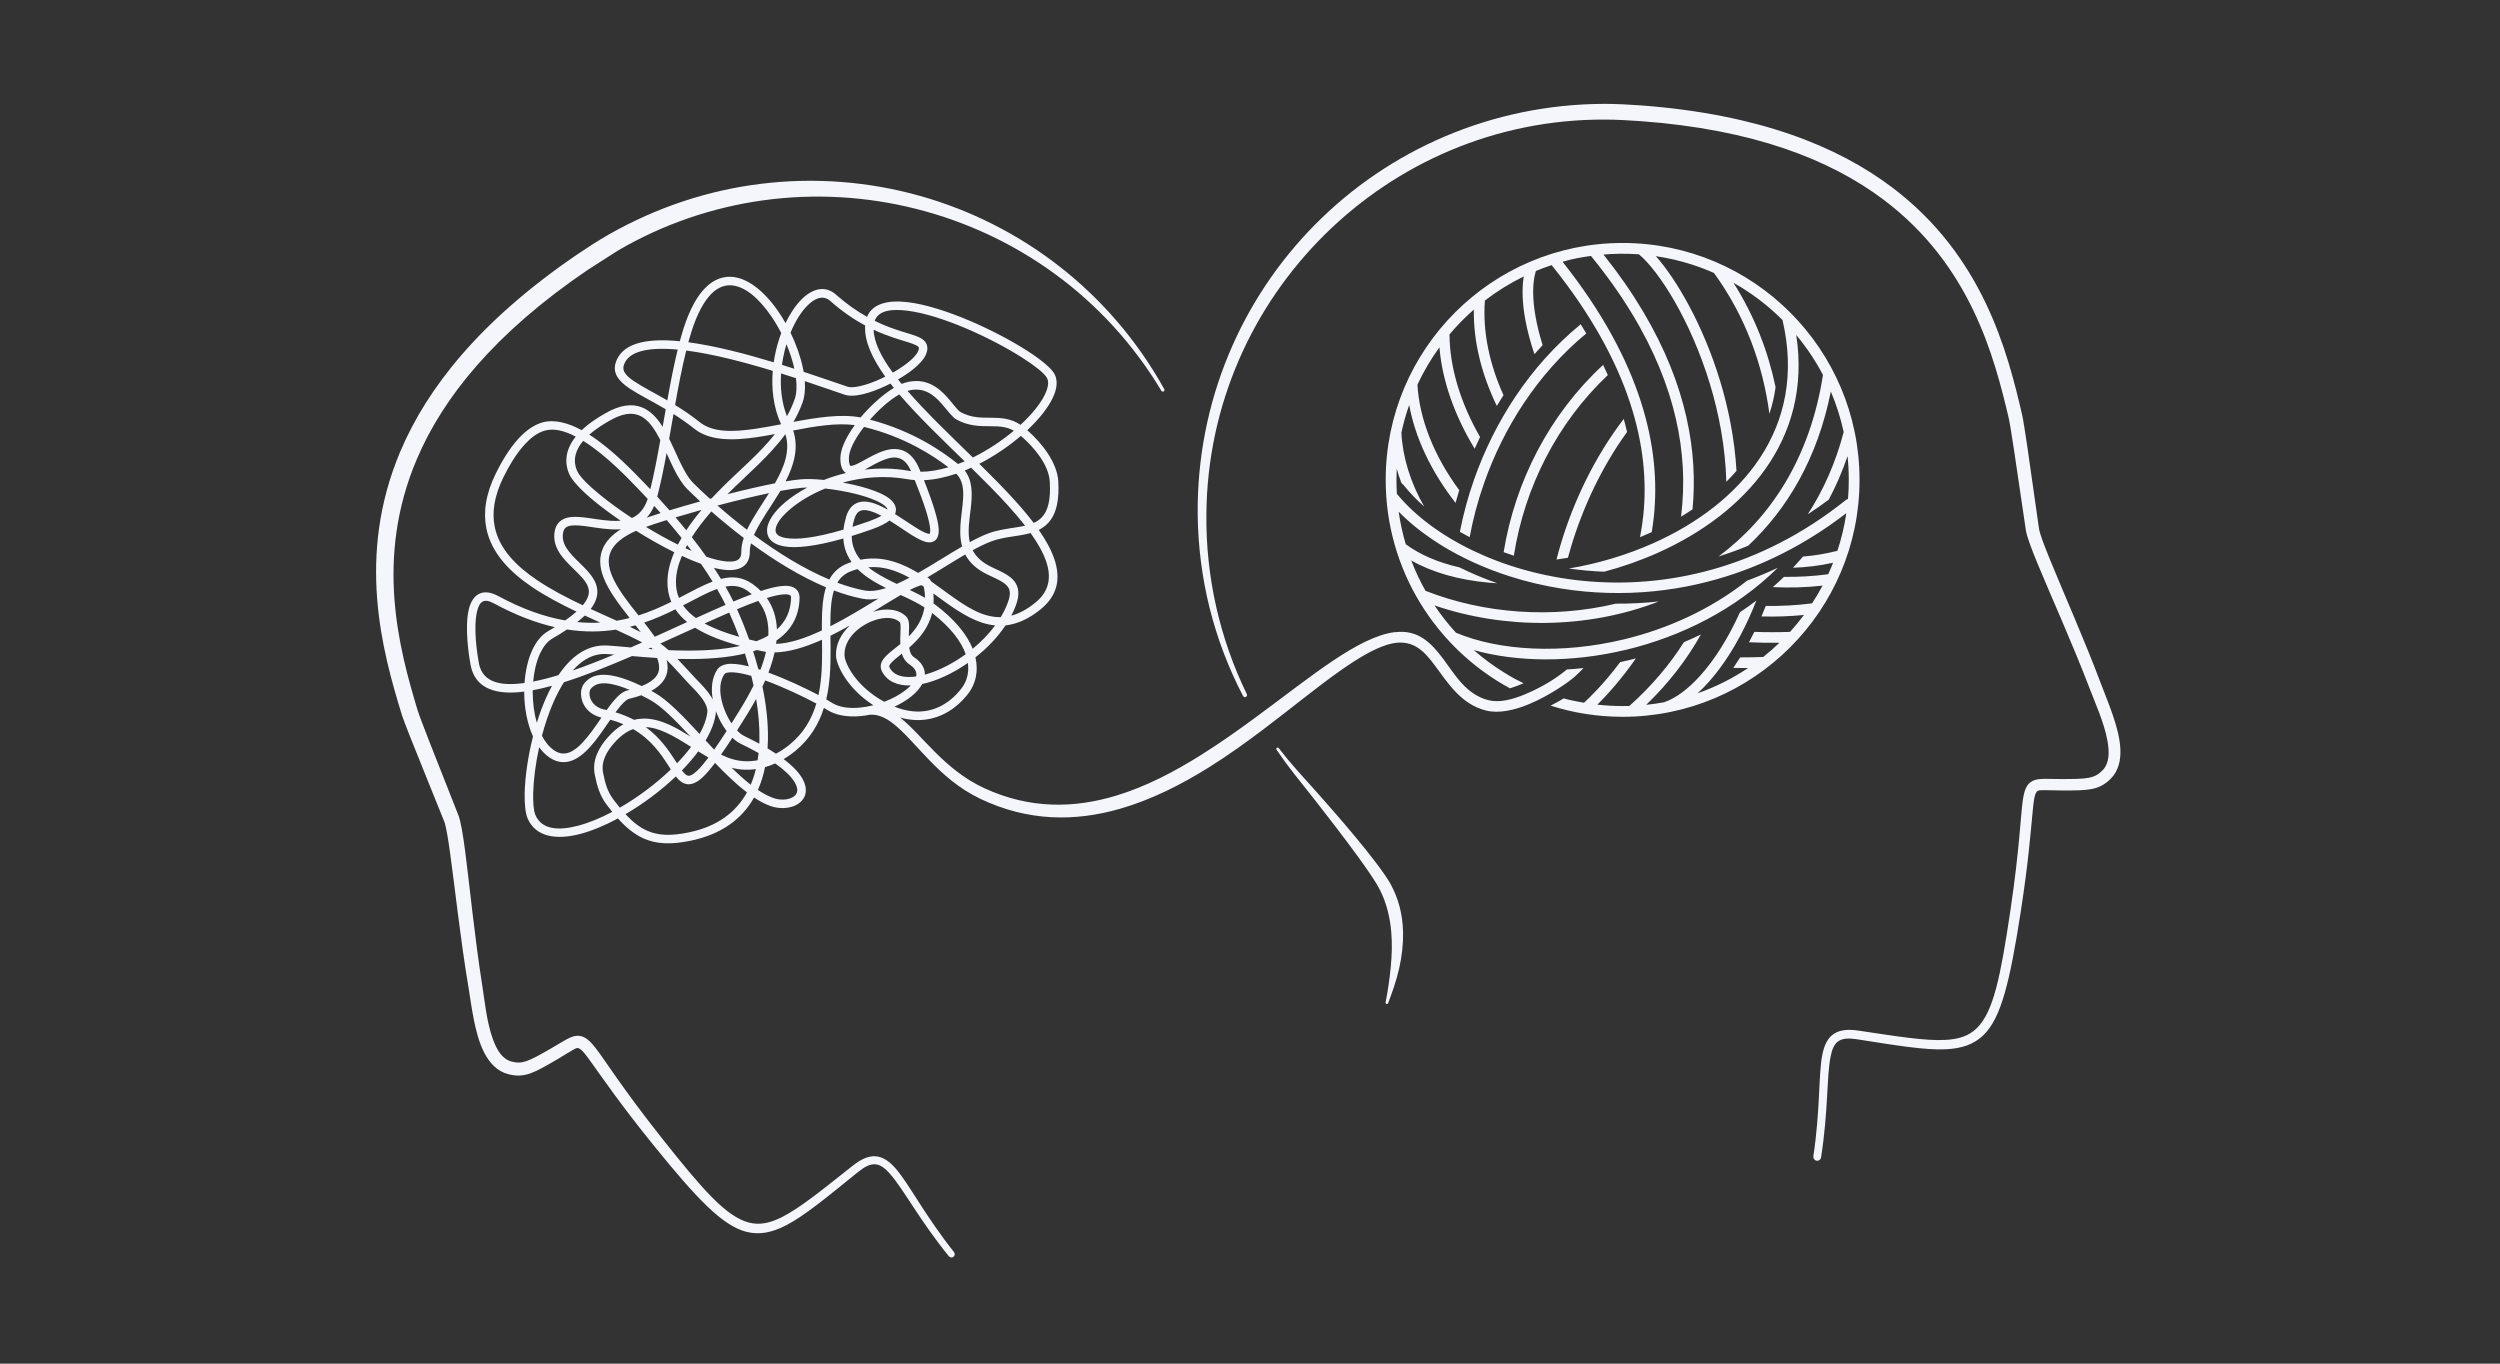 <?xml version="1.0" encoding="UTF-8"?> <svg xmlns="http://www.w3.org/2000/svg" xmlns:xlink="http://www.w3.org/1999/xlink" width="1980" zoomAndPan="magnify" viewBox="0 0 1485 810" height="1080" preserveAspectRatio="xMidYMid meet"><rect x="0" y="0" width="1485" height="810" fill="#333333" stroke="none"/> <defs> <clipPath id="2885695b43"> <path d="M 223.398 61.688 L 1259.543 61.688 L 1259.543 746.949 L 223.398 746.949 Z M 223.398 61.688 " clip-rule="nonzero"></path> </clipPath> </defs> <g clip-path="url(#2885695b43)"> <path fill="#f4f6fc" d="M 691.57 231.141 C 659.156 172.848 606.125 133.18 546.613 116.398 C 516.082 107.785 483.836 105.262 451.859 109.203 C 420.914 113.012 390.227 123 361.457 139.398 C 358.363 141.168 355.109 143.152 351.891 145.199 C 348.703 147.23 345.551 149.324 342.629 151.305 C 285.145 190.531 253.648 230.543 237.703 268.375 C 211.598 330.312 226.965 386.523 238.707 424.605 C 238.707 424.609 238.707 424.609 238.707 424.609 C 239.32 426.586 241.141 431.387 243.594 437.602 C 249.613 452.855 259.469 476.867 263.801 487.766 C 264.953 490.664 266.051 497.387 267.32 506.453 C 270.176 526.77 273.531 558.266 278.254 586.344 C 280.102 597.312 281.852 613.887 287.504 625.039 C 290.82 631.578 295.461 636.359 301.773 638.02 C 306.676 639.305 310.527 639.164 315.164 637.52 C 319.176 636.098 323.887 633.414 330.848 629.344 C 334.945 626.953 337.883 624.98 340.223 623.711 C 341.766 622.871 342.738 622.164 343.871 622.715 C 346.066 623.777 348.242 626.898 352.246 632.477 C 358.715 641.477 368.949 656.449 387.773 679.73 C 413.902 712.043 429.133 728.086 443.348 731.695 C 450.988 733.637 458.43 732.258 467.051 727.777 C 478.031 722.074 491.133 711.18 509.719 696.148 C 513.613 692.996 516.75 691.457 519.668 691.574 C 522.887 691.699 525.652 693.84 528.707 697.309 C 536.75 706.438 545.934 724.371 563.609 746.211 C 564.285 747.059 565.523 747.195 566.371 746.52 C 567.219 745.84 567.355 744.602 566.676 743.754 C 549.184 721.633 540.152 703.535 532.184 694.281 C 528.129 689.574 524.207 687.043 519.883 686.824 C 516.066 686.629 511.793 688.254 506.656 692.32 C 488.289 706.852 475.375 717.438 464.555 722.914 C 457.324 726.574 451.137 727.859 444.781 726.176 C 431.285 722.598 417.395 706.699 392.84 675.676 C 369.434 646.102 359.566 629.895 353.582 622.266 C 351.031 619.012 348.961 617.137 347.066 616.195 C 344.434 614.887 341.91 614.941 338.691 616.309 C 335.977 617.465 332.488 619.832 327.125 622.891 C 320.684 626.566 316.355 629.047 312.652 630.316 C 309.57 631.375 307.016 631.426 303.777 630.539 C 298.137 629 294.953 623.426 292.617 616.832 C 289.016 606.676 287.816 593.898 286.406 585.012 C 281.961 556.969 278.918 525.523 276.254 505.238 C 274.926 495.125 273.605 487.652 272.348 484.41 C 268.648 474.883 260.844 455.371 254.996 440.391 C 251.539 431.523 248.773 424.277 248.02 421.77 C 237.055 385.332 222.473 331.625 247.656 272.594 C 263.133 236.309 293.57 198.062 348.871 160.473 L 366.941 148.895 C 394.301 132.891 423.586 123.137 453.148 119.023 C 483.887 114.746 514.918 116.637 544.535 124.16 C 603.223 139.066 656.293 176.094 689.863 232.129 C 690.137 232.598 690.738 232.758 691.207 232.488 C 691.68 232.215 691.844 231.613 691.57 231.141 Z M 740.613 412.285 C 732.598 395.871 726.449 378.402 722.359 360.16 C 718.41 342.547 716.387 324.215 716.59 305.383 C 717.129 240.312 744.062 181.715 786.949 139.297 C 829.648 97.074 888.254 70.84 953.035 71.023 C 956.449 71.023 960.105 71.133 963.754 71.297 C 967.426 71.469 971.109 71.703 974.539 71.957 C 1041.457 76.848 1087.117 94.785 1118.762 118.562 C 1170.277 157.266 1184.496 211.324 1193.215 248.523 C 1193.809 251.082 1195.023 258.766 1196.453 268.203 C 1198.859 284.105 1201.828 304.91 1203.371 315.008 C 1203.895 318.422 1206.473 325.496 1210.34 334.859 C 1218.137 353.773 1231.168 382.555 1241.297 409.09 C 1244.512 417.516 1249.844 429.223 1251.789 439.848 C 1253.082 446.875 1253.043 453.418 1248.84 457.652 C 1246.414 460.098 1244.113 461.352 1240.832 461.984 C 1236.973 462.734 1231.965 462.738 1224.52 462.762 C 1218.359 462.781 1214.164 462.469 1211.242 462.82 C 1207.879 463.223 1205.73 464.395 1204.145 466.766 C 1202.988 468.5 1202.156 471.117 1201.57 475.152 C 1200.188 484.75 1199.703 503.715 1194.148 541.016 C 1188.312 580.16 1184.188 600.867 1174.262 610.695 C 1169.598 615.32 1163.59 617.285 1155.504 617.711 C 1143.402 618.355 1126.938 615.609 1103.773 612.16 C 1097.238 611.188 1092.688 611.926 1089.453 614.012 C 1085.773 616.383 1083.598 620.57 1082.414 626.742 C 1080.113 638.734 1081.297 658.922 1077.145 686.82 C 1076.953 688.082 1077.824 689.262 1079.086 689.453 C 1080.344 689.648 1081.523 688.777 1081.715 687.516 C 1086.043 659.758 1084.988 639.637 1087.359 627.707 C 1088.25 623.238 1089.527 620.035 1092.211 618.332 C 1094.652 616.785 1098.098 616.559 1102.992 617.32 C 1126.613 621 1143.422 623.852 1155.785 623.273 C 1165.492 622.82 1172.629 620.281 1178.27 614.77 C 1188.75 604.516 1193.879 583 1200.262 541.949 C 1204.863 512.375 1206.207 494.289 1207.281 483.262 C 1207.961 476.352 1208.289 472.523 1209.676 470.477 C 1210.434 469.359 1211.691 469.418 1213.574 469.367 C 1216.238 469.293 1219.77 469.523 1224.52 469.539 C 1232.547 469.562 1237.953 469.527 1242.121 468.746 C 1246.875 467.859 1250.219 466.082 1253.754 462.57 C 1258.305 458.051 1259.887 451.695 1259.48 444.5 C 1258.789 432.059 1252 416.895 1248.109 406.512 C 1238.109 379.859 1225.211 350.934 1217.496 331.926 C 1214.023 323.375 1211.598 316.953 1211.141 313.84 C 1209.645 303.734 1206.789 282.922 1204.469 267.012 C 1203.039 257.254 1201.809 249.316 1201.199 246.672 C 1192.316 207.977 1177.512 151.871 1124.121 111.457 C 1091.5 86.758 1044.395 67.891 975.227 62.645 C 971.719 62.383 967.949 62.148 964.188 61.973 C 960.383 61.801 956.59 61.691 953.035 61.691 C 885.828 61.883 824.91 89.152 781.102 133.449 C 737.477 177.562 710.871 238.461 711.426 305.383 C 711.633 324.578 714.043 343.227 718.496 361.074 C 723.082 379.465 729.816 396.992 738.371 413.414 C 738.684 414.031 739.438 414.281 740.059 413.969 C 740.676 413.656 740.926 412.902 740.613 412.285 Z M 824.578 595.777 C 826.961 589.477 829.43 582.617 831.098 575.273 C 832.688 568.266 833.566 560.91 833.406 553.523 C 833.297 548.59 832.66 543.641 831.422 538.789 C 830.207 534.023 828.336 529.367 825.863 524.852 C 822.426 518.777 814.172 508.031 804.949 496.945 C 790.008 478.984 772.684 460.027 771.016 458.156 C 769.027 455.934 767.082 453.68 765.176 451.383 C 763.266 449.086 761.402 446.762 759.578 444.395 C 759.32 444.039 758.824 443.957 758.469 444.215 C 758.109 444.473 758.027 444.969 758.285 445.324 C 759.965 447.824 761.688 450.289 763.457 452.719 C 765.234 455.156 767.055 457.551 768.918 459.918 C 770.664 462.121 790.734 487.086 805.543 507.355 C 811.77 515.875 817.078 523.52 819.504 528.27 C 821.621 532.293 823.098 536.461 824.207 540.66 C 825.359 545.031 826.059 549.453 826.43 553.891 C 827.012 560.82 826.754 567.738 826.102 574.465 C 825.391 581.816 824.352 588.863 823.047 595.332 C 822.926 595.758 823.172 596.199 823.594 596.32 C 824.016 596.441 824.457 596.195 824.578 595.777 Z M 516.82 424.527 C 514.871 424.918 512.922 425.207 510.996 425.379 C 503.457 426.055 496.309 424.949 491.074 421.492 C 490.609 421.188 490.055 420.84 489.414 420.457 C 486.418 429.965 481.234 438.801 472.387 446.086 C 471.227 447.043 468.832 448.938 465.488 450.898 C 467.574 452.473 469.363 453.988 470.879 455.438 C 474.879 459.254 477.082 462.703 478.035 465.641 C 479.918 471.457 477.473 475.711 473.102 478.082 C 469.008 480.297 462.977 480.695 457.551 478.742 C 454.41 477.617 451.188 475.895 447.918 473.723 C 440.898 486.203 428.895 495.57 410.004 499.438 C 398.348 501.82 389.742 501.41 382.125 497.957 C 376.863 495.574 372.051 491.707 367.039 486.16 C 359.363 490.297 351.75 493.488 344.793 495.324 C 329.992 499.234 318.059 496.91 313.434 486.199 C 312.152 483.23 311.496 477.848 311.66 471 C 311.879 461.723 313.512 449.625 316.602 437.434 C 313.219 430 311.449 420.746 311.383 411.562 L 311.383 410.82 C 310.277 410.965 309.188 411.078 308.125 411.168 C 292.574 412.461 281.992 407.922 279.516 394.977 C 278.559 389.965 275.895 372.598 278.461 361.992 C 279.477 357.785 281.367 354.578 284.094 353.004 C 286.891 351.387 290.754 351.234 295.938 354.043 C 310.645 362 323.824 366.484 335.703 368.543 C 338.344 366.699 340.57 364.961 342.418 363.309 C 333.195 358.906 324.082 354.125 316.07 348.699 C 302.371 339.426 291.883 328.242 288.941 314.086 C 286.969 304.582 288.348 293.699 294.586 281.078 C 297.66 274.863 302.281 266.688 308.121 260.379 C 312.234 255.938 316.961 252.426 322.141 250.945 C 329.191 248.93 337.379 251.117 345.52 255.516 C 350.527 250.762 356.398 247.332 359.547 245.512 C 368.508 240.34 375.418 239.793 380.945 241.836 C 386.125 243.75 390.191 248.051 393.621 253.531 L 394.574 248.047 C 394.758 247.012 394.938 245.973 395.117 244.934 L 395.441 243.098 C 386.988 238.094 379.367 234.375 374.055 230.816 C 366.996 226.086 363.793 221.316 365.77 215.281 C 367.469 210.09 371.406 206.562 377.098 204.484 C 382.238 202.605 388.898 201.926 396.516 202.195 C 398.859 202.277 401.297 202.449 403.82 202.699 C 404.062 201.785 404.309 200.875 404.562 199.977 C 408.156 187.137 412.539 178.379 417.266 172.82 C 422.422 166.762 428.066 164.32 433.723 164.402 C 443.703 164.543 454.094 173.047 462.242 184.902 C 463.777 187.137 465.238 189.484 466.605 191.906 C 469.328 186.227 472.559 181.418 475.977 177.977 C 482.766 171.133 490.305 169.457 496.586 175.02 C 503.074 180.762 509.281 184.996 515.016 188.199 C 518.125 180.5 527.176 178.031 539.336 179.504 C 560.492 182.07 591.355 196.328 610.027 208.266 C 618.383 213.609 624.316 218.602 626.207 221.875 C 627.66 224.395 628 227.477 627.238 230.957 C 626.254 235.434 623.367 240.691 619.008 246.117 C 616.52 249.219 613.547 252.391 610.199 255.52 C 618.738 263.051 627.941 274.625 628.609 285.762 C 629.285 297.035 627.434 304.098 624.203 308.695 C 622.27 311.449 619.824 313.371 617.02 314.77 C 621.164 320.703 624.344 326.43 626.203 331.852 C 630.145 343.363 628.441 353.617 618.109 361.957 C 611.328 367.434 604.984 370.262 598.969 371.242 C 598.406 371.336 597.848 371.41 597.289 371.469 C 592.555 378.574 586.285 385.047 579.406 390.465 C 581.387 399.031 579.297 406.297 575.578 411.387 C 571.453 417.027 563.52 424.855 551.887 427.098 C 546.852 428.066 541.109 428.004 534.672 426.23 C 547.797 436.543 560.863 457.305 584.91 468.289 C 611.973 480.699 638.133 480.105 662.902 472.645 C 680.652 467.297 697.66 458.383 713.852 448.188 C 724.73 441.336 735.246 433.91 745.32 426.508 C 762.273 414.051 777.996 401.684 792.109 392.254 C 805.621 383.223 817.773 376.922 828.176 375.527 C 828.418 375.492 828.656 375.484 828.887 375.504 C 842.418 373.941 850.125 381.797 857.398 391.566 C 864.461 401.055 870.965 412.621 884.262 415.945 C 890.645 417.543 898.438 415.504 905.785 412.449 C 917.414 407.613 925.918 401.711 930.508 397.836 C 930.508 397.836 930.578 397.781 930.707 397.672 C 933.984 397.469 937.289 397.191 940.617 396.828 C 936.934 400.68 934.57 402.664 934.57 402.664 C 931.816 404.984 920.609 413.117 908.207 418.273 C 899.531 421.883 890.27 423.949 882.73 422.066 C 867.895 418.355 860.223 405.918 852.34 395.336 C 845.652 386.355 838.746 378.844 824.773 382.746 C 824.602 382.793 824.426 382.84 824.258 382.887 C 815.871 385.445 806.531 391.07 796.25 398.293 C 782.43 408.004 767.078 420.68 750.371 433.289 C 740.219 440.957 729.57 448.605 718.484 455.559 C 701.613 466.137 683.738 475.129 665.195 480.441 C 638.656 488.047 610.711 488.105 582.059 474.371 C 557.066 462.344 543.969 440.195 530.391 429.695 C 526.09 426.367 521.762 424.281 516.82 424.527 Z M 424.719 453.184 C 422.031 456.754 419.742 459.422 417.758 461.332 C 413.562 465.363 410.262 466.305 407.531 465.691 C 405.801 465.305 404.18 464.258 402.617 462.594 C 402.227 462.18 401.832 461.715 401.438 461.215 C 392.602 469.613 382.125 477.438 371.551 483.625 C 375.727 488.121 379.77 491.34 384.211 493.352 C 390.977 496.418 398.633 496.602 408.988 494.48 C 426.367 490.926 437.328 482.242 443.695 470.707 C 437.418 465.914 431.02 459.734 424.719 453.184 Z M 362.535 427.496 C 358.84 432.855 354.883 438.836 350.645 443.543 C 343.348 451.648 335.172 455.93 326.32 449.898 C 324.051 448.355 322.031 446.297 320.27 443.848 C 318.074 453.832 316.895 463.469 316.715 471.121 C 316.578 477 316.977 481.645 318.078 484.195 C 321.785 492.781 331.637 493.57 343.5 490.438 C 349.828 488.766 356.715 485.922 363.68 482.242 C 362.617 480.941 361.539 479.562 360.441 478.113 C 356.191 472.496 354.66 466.816 353.305 460.188 C 351.582 451.77 355.566 444.152 361.078 437.934 C 364.152 434.473 367.23 431.945 370.309 430.191 C 367.93 429.172 365.344 428.262 362.535 427.496 Z M 376.062 433.074 C 372.336 434.438 368.613 437.059 364.863 441.289 C 360.402 446.32 356.867 452.367 358.258 459.176 C 359.457 465.035 360.715 470.098 364.473 475.059 C 365.738 476.73 366.969 478.297 368.176 479.758 C 378.91 473.574 389.594 465.59 398.492 457.035 C 397.941 456.195 397.371 455.305 396.773 454.387 C 392.523 447.816 386.758 439.281 376.062 433.074 Z M 460.488 453.477 C 458.629 454.305 456.605 455.07 454.441 455.688 C 453.473 460.438 452.074 464.977 450.18 469.219 C 453.254 471.281 456.289 472.918 459.262 473.984 C 463.246 475.418 467.688 475.262 470.695 473.633 C 472.09 472.879 473.156 471.793 473.48 470.324 C 473.852 468.652 473.305 466.641 471.785 464.254 C 469.762 461.086 466.156 457.48 460.488 453.477 Z M 434.633 456.066 C 438.41 459.773 442.188 463.211 445.926 466.125 C 447.184 463.176 448.191 460.078 448.969 456.863 C 444.551 457.488 439.719 457.395 434.633 456.066 Z M 414.766 446.336 C 411.961 450.133 408.688 453.93 405.059 457.645 C 405.219 457.859 405.383 458.062 405.547 458.262 C 406.578 459.531 407.5 460.504 408.641 460.758 C 409.227 460.891 409.852 460.762 410.562 460.438 C 411.66 459.938 412.859 459.023 414.254 457.684 C 416.141 455.871 418.297 453.344 420.824 449.984 C 418.797 448.828 416.777 447.594 414.766 446.336 Z M 383.566 431.906 C 392.047 438.125 397.129 445.629 401.02 451.637 L 402.145 453.383 C 405.238 450.172 408.055 446.906 410.504 443.656 C 405.598 440.559 400.715 437.523 395.852 435.277 C 391.742 433.379 387.656 432.062 383.566 431.906 Z M 435.047 438.195 C 432.574 442.004 430.336 445.344 428.293 448.25 C 429.617 448.887 430.941 449.473 432.27 449.992 C 438.68 452.496 444.73 452.613 450.031 451.594 C 450.262 450.18 450.449 448.75 450.605 447.301 C 447.434 445.52 443.883 443.672 439.926 441.766 C 438.316 440.992 436.664 439.77 435.047 438.195 Z M 454.527 404.188 C 454.008 405.379 453.461 406.586 452.887 407.805 C 455.09 418.414 456.363 429.199 456.152 439.473 C 456.121 441.18 456.047 442.875 455.93 444.551 C 457.723 445.617 459.391 446.664 460.934 447.688 C 465.016 445.543 467.914 443.219 469.172 442.184 C 477.508 435.32 482.234 426.922 484.906 417.914 C 477.383 413.855 465.539 408.195 454.527 404.188 Z M 375.402 389.699 C 361.477 395.715 347.613 401.266 334.988 405.246 C 332.703 408.828 330.637 412.812 328.785 417.031 C 326.012 423.355 323.723 430.203 321.91 437.062 C 323.812 440.707 326.219 443.715 329.168 445.719 C 333.023 448.348 336.66 448.012 340.086 446.027 C 344.105 443.699 347.836 439.367 351.375 434.617 C 353.406 431.891 355.367 429.023 357.262 426.262 C 348.465 424.102 345.16 417.375 345.105 412.145 C 345.074 409.496 345.906 407.188 347.191 405.738 C 350.508 402 357.199 396.027 381.18 407.504 C 383.445 406.594 385.312 405.598 386.828 404.52 C 389.492 402.621 390.953 400.504 391.379 398.125 C 391.785 395.855 391.32 393.422 390.309 390.844 C 384.938 390.512 379.891 390.094 375.402 389.699 Z M 425.246 422.363 C 425.25 422.836 425.223 423.309 425.168 423.777 C 424.562 428.805 422.422 434.246 419.117 439.812 C 420.367 441.168 421.629 442.527 422.895 443.887 C 423.332 444.355 423.77 444.828 424.215 445.301 C 426.414 442.156 428.859 438.488 431.598 434.234 C 429.203 431.043 427.059 427.176 425.496 423.051 C 425.41 422.82 425.328 422.594 425.246 422.363 Z M 449.141 415.164 C 447.555 418.09 445.812 421.082 443.93 424.137 C 441.754 427.652 439.719 430.902 437.812 433.895 C 439.219 435.371 440.676 436.516 442.117 437.211 C 445.34 438.762 448.301 440.277 451.02 441.762 C 451.059 440.969 451.082 440.172 451.098 439.371 C 451.258 431.5 450.516 423.32 449.141 415.164 Z M 380.898 412.988 C 378.785 413.738 376.418 414.434 373.777 415.055 C 372.766 415.297 371.758 416.062 370.672 417.086 C 369.293 418.383 367.875 420.102 366.402 422.066 C 366.141 422.41 365.883 422.762 365.621 423.117 C 369.746 424.355 373.402 425.875 376.664 427.594 C 377.648 427.344 378.633 427.156 379.617 427.031 C 385.723 426.258 391.844 427.855 397.973 430.684 C 402.012 432.551 406.059 434.965 410.121 437.512 C 401.293 427.984 393.043 419.508 386.031 415.676 C 384.23 414.695 382.523 413.801 380.898 412.988 Z M 395.969 391.996 C 396.598 394.453 396.754 396.805 396.355 399.02 C 395.598 403.227 392.797 407.152 386.855 410.379 C 387.383 410.656 387.914 410.945 388.453 411.238 C 396.258 415.504 405.617 425.246 415.562 435.973 C 418.043 431.543 419.66 427.223 420.148 423.172 C 420.41 420.977 419.496 418.758 418.203 416.633 C 415.902 412.844 412.316 409.395 409.953 406.945 C 405.441 402.285 400.918 396.789 395.969 391.996 Z M 446.27 401.473 C 444.973 401.098 443.707 400.766 442.488 400.48 C 439.113 399.684 436.109 399.246 433.719 399.371 C 432.121 399.453 430.84 399.648 430.234 400.559 C 426.59 406.082 427.516 414.094 430.227 421.262 C 431.371 424.285 432.844 427.18 434.5 429.684 C 436.113 427.133 437.82 424.402 439.625 421.477 C 442.684 416.531 445.348 411.754 447.598 407.16 C 447.184 405.254 446.738 403.359 446.27 401.473 Z M 327.895 407.344 C 323.91 408.445 320.078 409.348 316.445 410.023 C 316.438 410.523 316.438 411.023 316.441 411.523 C 316.484 417.633 317.277 423.812 318.875 429.32 C 320.391 424.406 322.152 419.57 324.156 415 C 325.32 412.348 326.566 409.785 327.895 407.344 Z M 940.887 417.438 C 932.918 416.062 929.559 415.047 928.805 414.852 C 926.219 416.488 923 418.074 921.043 419.148 C 934.539 423.457 948.918 425.781 963.836 425.781 C 1041.504 425.781 1104.562 362.723 1104.562 285.051 C 1104.562 207.383 1041.504 144.324 963.836 144.324 C 886.164 144.324 823.105 207.383 823.105 285.051 C 823.105 338.52 852.984 385.062 896.945 408.879 C 899.43 408.137 902.625 406.875 905 405.84 C 900.402 403.594 899.215 403.031 893.469 399.484 C 887.066 395.539 881.027 391.074 875.402 386.148 C 900.969 393.34 933.527 393.766 966.129 385.906 C 998.285 378.16 1030.473 362.391 1056.027 337.25 L 1055.926 337.297 C 1052.945 338.699 1049.934 340.039 1046.895 341.312 C 1043.906 342.566 1040.895 343.75 1037.855 344.875 L 1037.77 344.902 C 1015.758 362.246 990.184 373.621 964.656 379.777 C 927.68 388.688 890.758 386.68 864.848 375.84 C 860.203 370.777 855.938 365.359 852.102 359.625 C 893.664 373.828 942.559 373.891 985.32 357.27 C 976.723 358.211 968.215 358.625 959.852 358.57 C 921.953 367.621 881.289 364.512 846.758 350.949 C 843.504 345.184 840.664 339.152 838.277 332.898 C 850.805 340.074 866.559 344.449 883.965 346.059 C 885.762 346.223 887.582 346.359 889.418 346.469 C 881.516 343.699 873.996 340.523 866.934 337.023 C 854.59 334.215 843.664 329.664 835.016 323.262 C 833.156 317.004 831.746 310.551 830.812 303.949 L 830.941 304.078 C 835.16 308.359 839.719 312.297 844.512 315.922 C 848.34 318.816 852.316 321.516 856.402 324.031 C 862.25 327.625 868.32 330.848 874.551 333.723 C 881.746 337.043 889.152 339.898 896.695 342.312 C 906.688 345.512 916.93 347.93 927.293 349.586 C 945.547 352.504 964.188 353.039 982.582 351.184 C 990.949 350.34 999.27 349 1007.488 347.18 C 1015.363 345.43 1023.137 343.238 1030.766 340.621 C 1043.773 336.164 1056.34 330.465 1068.305 323.695 C 1074.543 320.164 1080.621 316.344 1086.52 312.262 C 1089.949 309.887 1093.316 307.422 1096.621 304.879 L 1096.73 304.797 C 1095.594 312.488 1093.805 319.969 1091.422 327.188 C 1084.461 328.945 1077.648 330.059 1070.98 330.59 C 1069.039 332.863 1067.051 335.074 1065.023 337.227 C 1072.766 337.016 1080.719 336.062 1088.855 334.273 C 1087.945 336.578 1086.98 338.848 1085.949 341.09 C 1077.082 342.289 1068.309 342.789 1059.672 342.648 C 1057.516 344.738 1055.316 346.766 1053.07 348.73 C 1062.754 349.234 1072.613 348.973 1082.598 347.859 C 1080.68 351.469 1078.605 354.984 1076.383 358.387 C 1067.09 359.586 1057.91 360.07 1048.891 359.91 C 1048.051 362.027 1047.188 364.113 1046.301 366.156 C 1054.598 366.41 1063.035 366.137 1071.562 365.285 C 1068.965 368.773 1066.191 372.129 1063.273 375.344 C 1056.066 375.594 1048.992 375.582 1042.07 375.324 C 1041.098 377.305 1040.098 379.246 1039.082 381.141 C 1039.016 381.262 1038.953 381.383 1038.883 381.5 C 1044.816 381.781 1050.855 381.887 1056.992 381.805 C 1053.926 384.762 1050.707 387.578 1047.371 390.234 C 1042.742 390.418 1038.18 390.5 1033.68 390.492 C 1032.328 392.66 1030.949 394.75 1029.559 396.766 C 1032.484 396.809 1035.438 396.812 1038.422 396.777 C 1029.145 402.98 1019.059 408.066 1008.359 411.828 C 1017.207 403.77 1025.879 392.234 1033.449 378.121 C 1036.988 371.52 1040.301 364.352 1043.285 356.73 C 1040.094 359.16 1036.836 361.469 1033.531 363.672 C 1026.578 379.125 1018.281 392.188 1009.578 401.738 C 1002.613 409.379 995.438 414.758 988.477 417.133 C 984.977 417.781 981.434 418.297 977.848 418.668 C 991.598 405.395 1002.25 391.344 1010.324 376.898 C 1006.992 378.508 1003.629 380.027 1000.246 381.445 C 991.945 394.586 981.293 407.32 967.867 419.332 C 966.523 419.375 965.184 419.395 963.836 419.395 C 958.766 419.395 953.762 419.113 948.836 418.562 C 954.039 413.398 962.703 404.055 971.73 391.09 C 970.359 391.445 968.996 391.789 967.633 392.121 C 965.883 392.539 964.133 392.938 962.387 393.312 C 952.578 406.391 943.887 414.703 940.887 417.438 Z M 574.918 393.793 C 565.922 400.07 556.254 404.52 547.789 406.305 C 546.367 408.957 544.031 411.57 540.977 413.957 C 538.242 416.09 534.938 418.066 531.312 419.758 C 538.82 422.762 545.355 423.203 550.93 422.129 C 561.051 420.18 567.91 413.309 571.496 408.402 C 574.234 404.652 575.734 399.656 574.918 393.793 Z M 373.996 409.793 C 369.266 407.809 365.457 406.684 362.355 406.172 C 355.445 405.031 352.648 407.207 350.973 409.094 C 350.383 409.762 350.148 410.871 350.16 412.09 C 350.199 415.719 352.789 420.215 359.148 421.5 C 359.562 421.586 359.973 421.672 360.379 421.762 C 361.605 420.023 362.801 418.398 363.969 416.957 C 366.973 413.254 369.938 410.77 372.613 410.133 C 373.086 410.023 373.547 409.91 373.996 409.793 Z M 504.777 371.539 C 500.996 373.672 497.145 375.734 493.289 377.633 C 493.414 387.812 493.637 398.805 491.965 409.414 C 491.648 411.43 491.262 413.434 490.797 415.41 C 492.043 416.125 493.078 416.758 493.859 417.273 C 498.234 420.16 504.242 420.906 510.543 420.344 C 513.266 420.098 516.043 419.602 518.781 418.906 C 502.508 408.426 496.891 394.555 496.609 389.844 C 496.188 382.855 499.621 376.438 504.777 371.539 Z M 534.66 369.77 C 531.281 366.363 525.375 366.453 519.59 368.391 C 510.336 371.488 501.062 379.637 501.656 389.543 C 501.926 394.023 508.137 407.477 525.23 416.863 C 530.031 415.035 534.441 412.641 537.863 409.969 C 539.039 409.055 540.105 408.117 541.016 407.16 C 533.102 407.422 526.887 404.719 523.871 398.773 C 522.711 396.484 522.953 394.301 524.348 392.07 C 525.34 390.484 527.043 388.828 529.188 387.047 C 530.828 385.676 532.77 384.203 534.789 382.543 C 534.738 381.527 534.727 380.504 534.738 379.488 C 534.781 376.488 535.039 373.582 534.926 371.422 C 534.891 370.785 534.699 369.93 534.66 369.77 Z M 442.484 388.207 C 441.16 388.527 439.816 388.816 438.449 389.082 C 427.16 391.277 414.441 391.703 402.426 391.391 C 406.293 395.422 409.953 399.676 413.586 403.43 C 416.164 406.094 420.02 409.883 422.527 414.008 C 422.844 414.531 423.137 415.059 423.41 415.59 C 422.234 409.086 422.805 402.637 426.016 397.773 C 427.137 396.074 429.055 394.934 431.719 394.5 C 434.727 394.012 438.879 394.434 443.645 395.559 C 444.02 395.645 444.395 395.738 444.773 395.832 C 444.051 393.258 443.285 390.711 442.484 388.207 Z M 488.27 379.996 C 487.984 380.125 487.703 380.25 487.418 380.375 C 477.848 384.602 468.434 387.43 460.109 387.523 C 459.262 391.344 458.039 395.344 456.441 399.52 C 467.105 403.426 478.473 408.797 486.184 412.879 C 486.484 411.469 486.746 410.051 486.969 408.625 C 488.469 399.098 488.395 389.254 488.27 379.996 Z M 329.57 372.531 C 318.621 370.047 306.66 365.594 293.531 358.488 C 290.48 356.84 288.27 356.43 286.625 357.379 C 284.914 358.367 284.012 360.547 283.375 363.184 C 280.977 373.102 283.586 389.34 284.484 394.027 C 286.453 404.34 295.316 407.16 307.707 406.129 C 308.961 406.023 310.25 405.879 311.566 405.699 C 312.078 398.461 313.645 391.566 316.219 386.035 C 318.547 381.039 321.715 377.137 325.605 374.891 C 326.996 374.086 328.316 373.301 329.57 372.531 Z M 336.789 373.914 C 334.238 375.621 331.367 377.402 328.133 379.27 C 325.055 381.047 322.645 384.219 320.805 388.168 C 318.605 392.891 317.246 398.703 316.707 404.844 C 321.41 403.934 326.441 402.637 331.711 401.035 C 333.848 397.863 336.152 395.016 338.629 392.586 C 344.68 386.648 351.738 383.18 359.766 383.406 C 363.055 383.5 368.262 384.012 374.668 384.586 C 376.93 383.602 379.191 382.605 381.453 381.602 C 376.727 379.082 371.418 376.574 365.797 374.004 C 357.031 375.363 347.414 375.57 336.789 373.914 Z M 535.695 388.289 C 533.18 390.297 530.934 392.027 529.465 393.676 C 528.582 394.668 527.875 395.488 528.379 396.484 C 530.02 399.715 533.09 401.395 536.949 401.93 C 539.152 402.238 541.594 402.184 544.199 401.812 C 544.305 401.285 544.344 400.758 544.305 400.227 C 544.164 398.203 542.789 396.348 540.156 394.609 C 537.91 393.125 536.5 390.914 535.695 388.289 Z M 553.676 364.102 C 551.492 373.293 545.727 379.711 540.062 384.668 L 540.133 385.129 C 540.512 387.289 541.223 389.254 542.941 390.387 C 547.258 393.238 549.121 396.555 549.352 399.875 C 549.371 400.16 549.379 400.445 549.371 400.73 C 550.391 400.453 551.43 400.137 552.477 399.785 C 559.367 397.477 566.75 393.598 573.637 388.582 C 571.062 381.25 564.965 372.891 553.676 364.102 Z M 364.844 388.781 C 362.793 388.617 361.031 388.504 359.621 388.461 C 352.973 388.277 347.184 391.273 342.172 396.195 C 341.496 396.855 340.836 397.551 340.191 398.281 C 348.105 395.559 356.414 392.301 364.844 388.781 Z M 449.617 386.121 C 448.875 386.383 448.117 386.633 447.352 386.867 C 448.457 390.332 449.492 393.871 450.441 397.457 C 450.852 397.59 451.262 397.723 451.68 397.859 C 453.102 394.168 454.215 390.613 455.004 387.211 C 454.383 387.121 453.766 387.016 453.16 386.887 C 451.969 386.637 450.789 386.383 449.617 386.121 Z M 412.887 372.879 C 406.23 375.902 399.305 379.07 392.281 382.234 C 393.934 383.445 395.539 384.773 397.102 386.184 C 410.324 386.766 424.816 386.582 437.484 384.121 C 438.211 383.977 438.926 383.832 439.641 383.672 C 429.395 380.895 420.332 377.504 413.242 373.102 Z M 386.859 384.664 L 385.074 385.457 L 387.723 385.648 Z M 554.422 352.512 C 554.609 354.574 554.633 356.531 554.516 358.395 C 567.324 367.875 574.457 377.094 577.793 385.367 C 582.773 381.273 587.359 376.59 591.129 371.504 C 580.395 370.504 570.469 364.133 560.449 356.895 C 558.449 355.449 556.445 353.973 554.422 352.512 Z M 446.094 322.727 C 445.629 324.469 445.371 326.18 445.379 327.855 C 445.395 331.387 444.289 333.93 442.445 335.684 C 440.668 337.379 438.117 338.375 434.887 338.598 C 431.883 338.805 428.219 338.344 424.09 337.309 C 425.527 339.492 426.918 341.676 428.246 343.863 C 434.969 342.184 441.078 342.699 446.953 346.848 C 448.805 348.156 450.473 349.559 451.965 351.059 C 453.969 350.398 455.848 349.832 457.594 349.375 C 462.387 348.117 466.25 347.691 468.938 348.164 C 470.906 348.508 472.375 349.312 473.379 350.469 C 474.414 351.656 475.012 353.258 474.953 355.375 C 474.629 366.816 469.426 374.875 461.262 380.418 C 461.195 381.098 461.113 381.785 461.02 382.477 C 469.297 382.195 478.699 378.918 488.199 374.465 C 488.188 373.086 488.18 371.723 488.188 370.383 C 488.219 362.23 488.691 354.836 490.652 348.855 C 475.609 342.531 460.25 333.098 446.094 322.727 Z M 450.398 356.926 C 446.562 358.301 442.328 359.984 437.777 361.891 C 440.266 367.391 442.719 373.441 444.988 379.844 C 446.41 380.195 447.852 380.539 449.316 380.871 C 451.852 379.914 454.23 378.809 456.406 377.523 C 456.781 369.465 454.844 362.535 450.398 356.926 Z M 433.125 363.867 C 428.492 365.859 423.602 368.035 418.523 370.328 C 424.336 373.516 431.309 376.086 439.047 378.273 C 437.148 373.168 435.145 368.332 433.125 363.867 Z M 401.168 361.934 C 395.496 364.758 389.359 367.543 382.648 369.824 C 384.895 372.684 387.047 375.5 388.953 378.246 C 395.48 375.301 401.926 372.344 408.164 369.5 C 405.367 367.219 403.012 364.707 401.168 361.934 Z M 535.02 353.426 C 530.184 356.234 524.582 359.734 518.539 363.414 C 526.234 360.992 533.926 361.73 538.371 366.328 C 538.996 366.977 539.492 367.934 539.746 369.199 C 540.105 370.98 540.008 373.652 539.883 376.621 C 539.867 377.074 539.848 377.539 539.832 378.008 C 544.121 373.68 547.941 368.199 549.125 360.789 C 545.074 358.145 540.148 355.809 535.02 353.426 Z M 377.488 371.438 C 376.383 371.75 375.262 372.047 374.129 372.328 C 376.391 373.395 378.582 374.457 380.68 375.516 C 379.645 374.168 378.574 372.805 377.488 371.438 Z M 461.48 373.863 C 466.531 369.371 469.672 363.332 469.898 355.234 C 469.914 354.703 469.867 354.266 469.664 353.926 C 469.402 353.492 468.895 353.316 468.277 353.184 C 467.531 353.023 466.648 352.992 465.641 353.047 C 462.941 353.199 459.508 353.973 455.477 355.219 C 459.242 360.527 461.215 366.773 461.48 373.863 Z M 495.355 350.734 C 493.625 356.227 493.273 362.98 493.242 370.402 C 493.238 370.934 493.238 371.465 493.242 372.004 C 503.207 366.949 513.066 360.879 521.707 355.578 C 518.43 356.145 515.352 356.223 512.531 355.691 C 506.938 354.629 501.184 352.938 495.355 350.734 Z M 347.348 365.625 C 346.062 366.871 344.578 368.164 342.875 369.512 C 347.637 369.977 352.18 370.047 356.52 369.809 C 353.496 368.445 350.422 367.055 347.348 365.625 Z M 368.797 314.359 C 368.387 314.391 367.98 314.418 367.566 314.438 C 361.484 314.723 354.984 313.566 349.176 312.746 C 345.633 312.246 342.371 311.867 339.688 312.156 C 338.148 312.32 336.824 312.684 335.879 313.562 C 334.953 314.422 334.465 315.75 334.309 317.621 C 334 321.395 335.613 324.57 337.879 327.512 C 340.48 330.883 343.938 333.938 346.977 337.023 C 351.168 341.285 354.504 345.688 354.82 350.695 C 355.027 353.996 353.996 357.645 350.859 361.73 C 356.094 364.145 361.301 366.457 366.293 368.723 C 368.953 368.273 371.527 367.719 374.023 367.074 C 367.66 359.027 361.414 350.758 358.434 342.871 C 356.145 336.812 355.734 330.949 358.211 325.496 C 359.992 321.57 363.332 317.797 368.797 314.359 Z M 425.926 349.852 C 420.203 351.883 413.969 355.32 406.957 358.973 C 406.555 359.184 406.148 359.395 405.738 359.605 C 407.699 362.418 410.285 364.902 413.383 367.121 C 419.539 364.32 425.445 361.668 430.977 359.285 C 429.445 356.156 427.75 353.008 425.926 349.852 Z M 573.34 329.355 C 566.145 333.551 558.457 338.508 550.844 342.984 C 551.141 343.125 551.414 343.297 551.664 343.488 C 552.277 343.957 552.781 344.578 553.129 345.383 C 556.602 347.805 560.016 350.344 563.41 352.797 C 573.535 360.109 583.418 366.809 594.43 366.59 C 596.137 363.766 597.574 360.844 598.68 357.855 C 599.84 354.727 600.125 352.363 599.594 350.465 C 599.012 348.387 597.434 346.996 595.426 345.727 C 592.91 344.137 589.746 342.809 586.434 341.203 C 579.844 338.008 575.855 334.02 573.484 329.625 Z M 612.164 316.617 C 611.539 316.801 610.898 316.969 610.25 317.121 C 603.609 318.703 595.859 318.945 588.848 321.57 C 585.41 322.859 581.688 324.688 577.766 326.84 C 579.703 330.586 583.059 333.945 588.641 336.652 C 592.137 338.348 595.469 339.773 598.125 341.449 C 601.285 343.445 603.547 345.832 604.465 349.105 C 605.219 351.793 605.066 355.172 603.422 359.609 C 602.66 361.676 601.746 363.711 600.707 365.707 C 605.219 364.516 609.926 362.066 614.934 358.023 C 623.344 351.234 624.629 342.859 621.418 333.492 C 619.582 328.133 616.359 322.484 612.164 316.617 Z M 377.852 315.293 C 369.605 318.949 364.883 323.031 362.816 327.586 C 360.367 332.973 361.801 338.84 364.863 344.906 C 368.238 351.59 373.637 358.453 378.965 365.164 L 379.277 365.562 C 386.383 363.309 392.832 360.422 398.75 357.484 C 397.172 353.82 396.371 349.746 396.457 345.207 C 396.555 340.027 397.84 334.309 400.516 328.043 C 393.039 324.344 385.266 319.938 377.852 315.293 Z M 341.977 259.332 C 335.527 255.973 329.145 254.199 323.531 255.809 C 319.188 257.051 315.285 260.09 311.832 263.816 C 306.336 269.754 302.016 277.469 299.121 283.32 C 293.492 294.695 292.113 304.488 293.895 313.055 C 296.582 325.996 306.387 336.035 318.906 344.512 C 327.172 350.109 336.617 355.016 346.145 359.527 C 348.848 356.324 349.934 353.574 349.773 351.012 C 349.527 347.121 346.629 343.883 343.371 340.57 C 340.191 337.34 336.598 334.129 333.875 330.602 C 330.82 326.641 328.852 322.285 329.27 317.203 C 329.555 313.762 330.734 311.438 332.441 309.855 C 334.129 308.289 336.398 307.422 339.148 307.129 C 342.184 306.801 345.875 307.172 349.883 307.738 C 355.395 308.516 361.559 309.656 367.332 309.387 C 367.781 309.363 368.227 309.336 368.668 309.297 C 363.016 305.441 357.773 301.559 353.281 297.887 C 345.242 291.312 339.617 285.297 337.996 281.316 C 334.879 273.66 336.676 266.914 340.516 261.293 C 340.973 260.621 341.461 259.965 341.977 259.332 Z M 446.574 352.957 C 445.777 352.273 444.934 351.613 444.035 350.977 C 439.898 348.055 435.598 347.551 430.945 348.445 C 432.637 351.41 434.207 354.367 435.637 357.305 C 439.512 355.684 443.176 354.219 446.574 352.957 Z M 405.031 330.207 C 402.73 335.68 401.602 340.703 401.512 345.305 C 401.441 348.941 402.07 352.215 403.301 355.176 C 403.742 354.945 404.184 354.715 404.621 354.488 C 411.473 350.918 417.629 347.578 423.289 345.441 C 421.121 341.922 418.805 338.41 416.379 334.926 C 412.785 333.629 408.965 332.031 405.031 330.207 Z M 547.418 347.598 C 546.93 347.688 546.395 347.84 545.812 348.035 C 545.039 348.297 544.199 348.633 543.297 349.043 C 542.391 349.445 541.426 349.918 540.406 350.445 C 543.617 351.965 546.703 353.484 549.492 355.098 C 549.441 353.027 549.199 350.828 548.727 348.484 L 548.422 348.273 C 548.207 348.129 547.992 347.984 547.777 347.84 Z M 509.41 338.051 C 508.16 338.383 506.895 338.789 505.605 339.27 C 501.801 340.695 499.18 343.055 497.371 346.117 C 502.832 348.156 508.227 349.727 513.473 350.719 C 517.305 351.445 521.648 350.809 526.324 349.301 C 523.027 347.664 519.812 345.922 516.852 343.98 C 514.121 342.188 511.602 340.23 509.41 338.051 Z M 540.195 343.16 L 539.895 342.992 C 532.434 338.906 524.52 336.207 515.738 336.941 C 516.965 337.93 518.27 338.863 519.625 339.754 C 523.66 342.398 528.164 344.68 532.699 346.836 C 535.145 345.75 537.652 344.508 540.195 343.16 Z M 928.168 155.504 C 934.031 153.723 939.285 152.824 945.027 152.02 C 982.652 198.105 997.434 240.402 999.547 277.117 C 1000.145 287.508 999.727 297.453 998.539 306.898 C 1000.852 305.5 1003.133 304.051 1005.359 302.547 C 1006.148 294.281 1006.355 285.68 1005.844 276.754 C 1003.719 239.836 989.277 197.371 952.465 151.188 C 954.168 151 959.48 150.758 962.316 150.719 C 965.453 150.68 970.918 150.816 973.512 151.055 C 985.328 160.852 1004.195 190.199 1015.688 228.051 C 1021.109 245.902 1024.875 265.652 1025.438 286.168 C 1027.543 284.078 1029.566 281.922 1031.484 279.703 C 1030.379 260.867 1026.75 242.754 1021.727 226.219 C 1011.562 192.75 995.664 165.773 983.566 152.152 C 990.992 153.25 998.219 154.953 1005.199 157.211 C 1007.52 157.961 1009.262 158.574 1011.539 159.441 C 1013.758 160.285 1015.949 161.188 1018.109 162.145 C 1037.109 188.34 1047.242 217.195 1051.027 245.824 C 1052.691 240.754 1053.93 235.477 1054.699 229.984 C 1050.27 208.812 1042.242 187.762 1029.668 167.945 C 1033.316 170.004 1036.863 172.227 1040.289 174.605 C 1042.145 175.891 1044.293 177.488 1044.625 177.742 C 1049.633 181.52 1054.367 185.637 1058.793 190.062 C 1073.934 254.414 1033.863 299.484 982.238 322.574 C 966.168 329.762 948.973 334.832 931.926 337.695 C 938.746 338.676 945.75 339.32 952.895 339.59 C 963.773 336.695 974.523 332.938 984.812 328.332 C 1036.336 305.289 1076.523 261.223 1066.957 198.984 C 1073.051 206.281 1078.391 214.23 1082.848 222.715 C 1075.137 272.145 1051.727 307.562 1020.824 330.539 C 1026.68 328.719 1032.539 326.605 1038.395 324.188 C 1061.875 302.195 1079.668 271.918 1087.508 232.543 C 1090.781 240.227 1093.348 248.273 1095.152 256.609 C 1090.336 275.051 1083.02 291.293 1073.832 305.484 C 1078.008 302.77 1082.16 299.871 1086.281 296.793 C 1090.57 288.742 1094.32 280.129 1097.441 270.941 C 1097.926 275.574 1098.172 280.285 1098.172 285.051 C 1098.172 288.871 1098.016 292.652 1097.703 296.395 C 1097.258 296.496 1096.824 296.699 1096.445 297.004 C 993.695 379.199 871.328 344.047 829.742 293.336 C 829.578 290.598 829.492 287.836 829.492 285.051 C 829.492 282.836 829.547 280.633 829.652 278.43 C 830.453 281.266 831.387 284.102 832.445 286.93 C 833.035 287.387 833.582 287.918 834.07 288.527 C 837.453 292.758 841.422 296.875 845.91 300.82 C 837.746 286.438 833.145 271.508 832.43 257.012 C 833.629 251.379 835.18 245.875 837.062 240.523 C 840.551 259.789 849.938 279.906 864.609 298.723 C 865.289 296.211 866.012 293.691 866.789 291.172 C 851.715 270.684 843.098 248.816 841.965 228.484 C 845.617 220.641 850 213.211 855.027 206.281 C 856.633 226.059 863.984 246.801 875.961 266.551 C 876.984 264.223 878.051 261.898 879.156 259.586 C 867.613 239.453 861.105 218.41 861.004 198.641 C 865.441 193.363 870.277 188.434 875.465 183.898 C 875.141 202.754 880.016 222.32 889.102 241.109 C 890.383 238.973 891.707 236.852 893.074 234.742 C 884.684 216.168 880.633 196.914 882.023 178.516 C 889.191 173.008 896.914 168.207 905.105 164.211 C 903.922 171.406 904.25 180.191 906.047 189.965 C 907.23 196.387 909.047 203.25 911.457 210.371 C 913.047 208.559 914.668 206.77 916.332 205 C 914.566 199.383 913.199 193.957 912.25 188.824 C 910.219 177.777 910.117 168.133 912.309 160.961 C 915.371 159.688 918.492 158.523 921.672 157.473 C 969.117 216.5 980.18 266.746 976.148 305.887 C 975.684 310.441 975.012 314.84 974.172 319.082 C 976.004 318.328 977.828 317.551 979.633 316.742 C 980.129 316.516 980.629 316.289 981.141 316.059 C 981.66 312.961 982.094 309.785 982.422 306.531 C 986.531 266.645 975.719 215.461 928.168 155.504 Z M 479.555 289.598 C 478.363 289.609 477.258 289.656 476.254 289.742 C 472.793 290.039 468.449 290.691 463.523 291.605 C 463.117 292.297 462.703 292.984 462.281 293.668 C 457.641 301.254 452.379 308.586 448.926 315.535 C 448.547 316.297 448.191 317.055 447.859 317.805 C 462.039 328.32 477.496 337.914 492.609 344.234 C 494.98 339.852 498.543 336.516 503.832 334.535 C 504.5 334.285 505.16 334.055 505.816 333.84 C 504.102 331.422 502.762 328.762 501.91 325.801 C 501.375 323.949 501.031 321.98 500.906 319.875 C 483.938 324.703 472.539 325.758 465.703 324.527 C 458.148 323.164 455.32 319.156 455.637 314.375 C 455.938 309.789 459.797 303.816 466.621 298.137 C 470.184 295.176 474.555 292.25 479.555 289.598 Z M 567.992 281.367 C 561.504 283.582 555.016 284.965 548.824 285.234 C 554.562 299.711 557.152 308.664 557.547 313.777 C 557.832 317.43 556.961 319.598 555.766 320.762 C 554.43 322.062 552.453 322.531 549.906 321.887 C 547.473 321.27 544.262 319.527 540.668 317.25 C 536.898 314.859 532.641 311.836 528.387 309.188 C 526.176 310.898 522.77 312.672 517.879 314.406 C 513.641 315.91 509.656 317.234 505.91 318.387 C 505.938 320.547 506.234 322.543 506.766 324.398 C 507.648 327.453 509.164 330.105 511.125 332.465 C 522.637 330.258 532.812 333.348 542.324 338.559 C 543.348 339.121 544.367 339.707 545.375 340.312 C 554.164 335.316 563.152 329.465 571.488 324.629 C 570.066 319.473 570.23 313.906 570.805 308.336 C 571.383 302.715 572.367 297.098 572.125 292.02 C 571.93 287.98 570.934 284.301 567.992 281.367 Z M 422.539 303.793 C 417.84 309.199 413.996 314.297 410.941 319.102 C 413.914 322.906 416.805 326.777 419.566 330.688 C 420.688 331.07 421.789 331.418 422.859 331.734 C 427.395 333.07 431.383 333.77 434.539 333.551 C 436.402 333.426 437.93 333.004 438.957 332.027 C 439.918 331.109 440.332 329.723 440.324 327.879 C 440.309 325.172 440.844 322.379 441.789 319.52 C 434.988 314.363 428.512 309.039 422.539 303.793 Z M 964.496 248.848 C 965.227 251.461 965.891 254.043 966.48 256.598 C 951.273 277.578 940.09 301.734 933.113 325.086 C 932.492 327.172 931.898 329.25 931.348 331.32 C 929.078 331.707 926.816 332.055 924.559 332.359 C 925.32 329.352 926.16 326.324 927.07 323.281 C 934.699 297.727 947.277 271.332 964.496 248.848 Z M 899.215 330.078 C 897.168 329.406 895.152 328.707 893.16 327.977 C 900.016 285.945 920.293 246.289 952.262 216.754 C 953.234 218.785 954.16 220.801 955.051 222.801 C 924.723 251.469 905.57 289.672 899.215 330.078 Z M 408.172 323.762 C 407.82 324.395 407.488 325.02 407.168 325.645 C 408.414 326.219 409.648 326.773 410.863 327.301 C 409.977 326.113 409.078 324.934 408.172 323.762 Z M 396.031 308.922 C 391.215 310.418 387.008 311.805 383.707 312.988 C 389.977 316.805 396.426 320.398 402.664 323.488 C 403.332 322.188 404.055 320.863 404.84 319.52 C 401.953 315.906 399 312.363 396.031 308.922 Z M 576.875 277.828 C 576.059 278.199 575.238 278.562 574.418 278.91 C 573.965 279.102 573.512 279.289 573.059 279.473 C 577.785 285.527 577.598 293.508 576.625 302.016 C 575.867 308.672 574.602 315.707 576.043 322.055 C 579.941 319.926 583.652 318.117 587.074 316.836 C 592.566 314.777 598.484 314.082 604.027 313.176 C 605.699 312.906 607.336 312.621 608.91 312.262 C 605.867 308.352 602.449 304.363 598.777 300.309 C 592.109 292.949 584.598 285.41 576.875 277.828 Z M 490.184 290.191 C 482 293.516 475.027 297.723 469.855 302.027 C 464.406 306.559 460.922 311.047 460.68 314.707 C 460.512 317.266 462.559 318.824 466.602 319.551 C 473.234 320.746 484.359 319.504 501.039 314.59 C 501.285 312.215 501.793 309.684 502.586 306.988 C 503.797 302.879 505.832 300.445 508.262 299.141 C 510.695 297.832 513.633 297.629 516.891 298.348 C 520.039 299.039 523.551 300.652 527.145 302.672 L 527.145 302.664 C 527.117 302.18 526.82 301.738 526.426 301.277 C 525.762 300.512 524.801 299.789 523.629 299.078 C 516.461 294.746 502.172 291.477 490.184 290.191 Z M 872.98 319.086 C 870.996 318.055 869.062 316.992 867.168 315.902 C 869.16 305.609 871.988 295.09 875.688 284.598 C 887.543 251.02 908.328 217.688 938.938 192.621 C 940.074 194.449 941.18 196.27 942.25 198.074 C 912.957 222.305 893.043 254.398 881.637 286.695 C 877.805 297.566 874.926 308.461 872.98 319.086 Z M 543.355 285.172 C 541.883 285.07 540.434 284.895 539.012 284.641 C 525.461 282.23 512.238 283.453 500.605 286.656 C 510.594 288.457 520.535 291.301 526.246 294.75 C 530.023 297.035 532.055 299.77 532.195 302.402 C 532.242 303.355 532.078 304.344 531.633 305.344 C 535.719 307.895 539.77 310.691 543.379 312.98 C 546.289 314.828 548.871 316.328 550.906 316.918 C 551.402 317.062 552.09 317.094 552.254 317.098 C 552.297 316.996 552.406 316.73 552.445 316.531 C 552.566 315.906 552.582 315.125 552.508 314.168 C 552.113 309.074 549.348 300.035 543.355 285.172 Z M 416.723 302.855 C 411.312 304.359 406.094 305.867 401.301 307.309 C 403.438 309.816 405.562 312.375 407.66 314.973 C 410.199 311.102 413.211 307.066 416.723 302.855 Z M 456.785 292.934 C 447.43 294.887 436.703 297.5 426.188 300.289 C 431.656 305.082 437.547 309.953 443.723 314.688 C 443.941 314.223 444.164 313.754 444.398 313.285 C 447.617 306.801 452.375 299.977 456.785 292.934 Z M 523.543 306.375 C 520.84 304.938 518.211 303.816 515.801 303.285 C 513.863 302.859 512.105 302.816 510.656 303.594 C 509.199 304.375 508.164 305.957 507.438 308.418 C 506.969 309.996 506.617 311.508 506.367 312.957 C 509.469 311.969 512.738 310.867 516.188 309.641 C 519.301 308.535 521.73 307.453 523.543 306.375 Z M 606.402 258.914 C 599.203 265.074 590.672 270.902 581.703 275.496 C 589.043 282.723 596.168 289.898 602.523 296.914 C 606.738 301.562 610.617 306.148 614.008 310.629 C 615.762 309.844 617.348 308.82 618.711 307.426 C 622.395 303.645 624.23 297.25 623.562 286.062 C 622.953 275.945 614.172 265.613 606.402 258.914 Z M 346.426 261.879 C 342.418 266.598 339.871 272.508 342.68 279.41 C 344.121 282.953 349.324 288.121 356.48 293.973 C 361.867 298.379 368.363 303.098 375.348 307.695 C 376.332 307.262 377.273 306.73 378.168 306.082 C 380.941 304.074 383.188 300.957 384.73 296.336 C 382.914 294.395 381.113 292.5 379.34 290.668 C 373.395 284.516 360.844 271.121 347.566 262.598 C 347.188 262.355 346.805 262.113 346.426 261.879 Z M 388.559 300.492 C 387.34 303.34 385.848 305.637 384.152 307.48 C 386.574 306.648 389.352 305.738 392.41 304.773 C 391.125 303.324 389.84 301.895 388.559 300.492 Z M 395.945 269.191 C 394.242 278.406 392.449 287.176 390.387 295 C 392.809 297.629 395.254 300.348 397.699 303.137 C 403.266 301.441 409.473 299.641 415.938 297.852 C 413.309 295.426 410.809 293.035 408.453 290.715 C 405.297 287.605 402.648 283.223 400.207 278.328 C 398.746 275.406 397.359 272.297 395.945 269.191 Z M 400.059 245.918 C 399.195 250.848 398.348 255.762 397.492 260.605 C 399.418 264.512 401.211 268.641 403.055 272.586 C 405.723 278.297 408.461 283.625 412 287.113 C 415.004 290.074 418.25 293.148 421.699 296.281 L 422.754 295.996 C 424.734 293.848 426.84 291.66 429.074 289.43 C 439.574 278.957 451.258 269.355 460.312 257.824 C 456.613 258.531 452.961 259.188 449.398 259.707 C 434.539 261.887 421.242 261.719 412.43 254.676 C 408.281 251.359 404.105 248.477 400.059 245.918 Z M 466.523 257.895 C 457.027 270.91 444.195 281.492 432.648 293.012 L 432.109 293.551 C 442.062 291.016 451.895 288.723 460.305 287.086 C 465.727 277.609 469.598 267.801 466.523 257.895 Z M 392.238 261.395 C 391.48 259.91 390.695 258.473 389.879 257.105 C 386.977 252.246 383.672 248.234 379.191 246.578 C 374.754 244.938 369.27 245.738 362.074 249.895 C 359.371 251.453 354.453 254.273 350.059 258.191 L 350.301 258.344 C 363.941 267.102 376.867 280.832 382.977 287.152 C 384.07 288.285 385.176 289.438 386.289 290.613 C 388.492 281.723 390.391 271.758 392.238 261.395 Z M 507.727 252.512 C 496.793 251.066 483.961 253.227 471.133 255.715 C 474.559 265.918 471.699 276.09 466.664 285.93 C 470.129 285.348 473.223 284.93 475.82 284.707 C 479.383 284.402 484.156 284.551 489.414 285.078 C 493.527 283.465 497.906 282.07 502.496 280.969 C 500.691 279.895 499.184 277.418 499.172 272.414 C 499.16 267.57 501.617 260.996 507.727 252.512 Z M 513.223 253.586 C 506.98 261.754 504.219 267.871 504.23 272.402 C 504.23 273.895 504.355 275.039 504.648 275.879 C 504.77 276.223 504.859 276.496 505.082 276.625 C 505.566 276.906 506.199 276.652 506.953 276.418 C 508.387 275.973 510.031 275.137 511.82 274.172 C 516.078 271.879 521.062 268.883 525.961 267.508 C 529.688 266.465 533.375 266.336 536.762 267.773 C 540.301 269.273 543.617 272.516 546.16 278.66 L 546.809 280.238 C 552.117 280.223 557.703 279.246 563.332 277.559 C 554.16 270.523 537.324 259.484 513.223 253.586 Z M 541.172 279.863 C 539.371 275.805 537.242 273.469 534.789 272.43 C 531.793 271.156 528.473 271.844 525.176 273.094 C 521.344 274.547 517.551 276.828 514.223 278.625 C 513.988 278.75 513.762 278.871 513.535 278.988 C 521.961 277.977 530.859 278.055 539.895 279.66 C 540.32 279.738 540.746 279.805 541.172 279.863 Z M 534.195 234.281 C 527.984 237.766 521.266 244.125 516.75 249.262 C 542.992 256.156 560.586 268.809 569.047 275.617 C 570.18 275.188 571.312 274.73 572.445 274.254 L 572.984 274.02 C 559.215 260.57 545.109 247.062 534.195 234.281 Z M 602.23 255.832 C 597.816 253.34 593.371 253.227 588.781 253.188 C 582.266 253.137 575.473 253.258 568.059 249.145 C 565.625 247.793 562.832 243.785 559.238 239.707 C 554.762 234.633 548.664 229.438 539.055 232.176 C 550.102 244.934 564.207 258.387 577.887 271.758 C 586.688 267.422 595.105 261.812 602.23 255.832 Z M 407.621 208.219 C 405.094 218.41 402.98 229.453 401 240.574 C 405.734 243.477 410.676 246.801 415.586 250.727 C 423.453 257.012 435.395 256.652 448.664 254.703 C 453.633 253.977 458.777 253.012 463.977 252.016 C 459.441 242.215 458.129 231.07 459.012 220.289 C 442.184 215.156 423.613 210.273 407.621 208.219 Z M 606.203 252.34 C 609.582 249.223 612.578 246.051 615.066 242.953 C 618.242 238.996 620.586 235.172 621.766 231.738 C 622.75 228.887 622.957 226.363 621.828 224.406 C 620.148 221.5 614.719 217.27 607.305 212.527 C 589.18 200.941 559.262 187.012 538.727 184.523 C 529.211 183.371 521.742 184.48 519.559 190.586 C 531.453 196.426 540.84 197.996 545.695 200.219 C 548.023 201.289 549.516 202.582 550.266 204.129 C 551.055 205.762 551.152 207.797 550.035 210.508 C 548.91 213.242 546.125 216.391 542.277 219.453 C 539.715 221.488 536.68 223.516 533.426 225.398 L 533.613 225.633 C 533.949 226.051 534.281 226.469 534.617 226.887 L 535.562 228.043 C 536.27 227.758 536.961 227.512 537.637 227.32 C 549.672 223.879 557.43 230.016 563.031 236.363 C 565.043 238.645 566.758 240.938 568.293 242.676 C 569.094 243.582 569.805 244.328 570.512 244.723 C 577.051 248.352 583.074 248.086 588.82 248.133 C 594.785 248.18 600.484 248.523 606.203 252.34 Z M 478.047 226.387 C 478.395 231.191 477.992 235.512 476.75 238.984 C 475.273 243.109 473.43 246.965 471.301 250.617 C 485.414 247.961 499.52 245.75 511.223 247.957 C 515.785 242.426 523.602 234.82 530.961 230.391 C 530.27 229.539 529.594 228.688 528.938 227.84 C 526.812 228.926 524.648 229.93 522.508 230.824 C 517.703 232.824 513.02 234.266 509.16 234.812 C 506.246 235.227 503.746 235.121 501.895 234.504 C 496.426 232.688 488.031 229.715 478.047 226.387 Z M 463.961 221.82 C 463.383 230.43 464.32 239.238 467.438 247.234 C 469.195 244.09 470.73 240.785 471.988 237.277 C 473.211 233.867 473.398 229.508 472.816 224.656 C 469.957 223.723 467 222.77 463.961 221.82 Z M 402.555 207.652 C 400.418 207.457 398.344 207.32 396.34 207.25 C 389.473 207.008 383.465 207.543 378.832 209.234 C 374.746 210.727 371.797 213.125 370.574 216.855 C 369.887 218.957 370.445 220.719 371.84 222.395 C 373.035 223.836 374.758 225.199 376.867 226.613 C 381.797 229.914 388.68 233.359 396.379 237.82 C 398.234 227.461 400.215 217.199 402.555 207.652 Z M 513.898 193.348 C 507.531 189.922 500.559 185.289 493.234 178.805 C 489.031 175.082 484.109 176.957 479.566 181.539 C 475.797 185.336 472.312 190.957 469.586 197.602 C 473.016 204.68 475.609 212.102 477.004 218.961 C 477.133 219.594 477.254 220.227 477.359 220.852 C 488.34 224.473 497.594 227.75 503.488 229.707 C 504.75 230.125 506.461 230.09 508.449 229.805 C 511.953 229.309 516.199 227.977 520.562 226.156 C 522.324 225.422 524.105 224.605 525.867 223.73 C 517.984 212.746 513.312 202.434 513.895 193.414 Z M 518.914 195.867 C 519.199 203.602 523.598 212.188 530.332 221.352 C 533.57 219.508 536.598 217.508 539.129 215.496 C 542.152 213.09 544.477 210.73 545.359 208.582 C 545.742 207.652 545.969 206.965 545.738 206.391 C 545.508 205.812 544.895 205.477 544.121 205.078 C 543 204.496 541.562 203.988 539.848 203.438 C 534.785 201.805 527.551 199.91 518.914 195.867 Z M 467.148 204.469 C 466.375 207.023 465.719 209.676 465.195 212.387 C 464.918 213.816 464.68 215.262 464.48 216.719 C 466.992 217.5 469.457 218.281 471.855 219.055 C 470.828 214.34 469.215 209.371 467.148 204.469 Z M 464.066 197.855 C 462.266 194.336 460.25 190.93 458.074 187.766 C 450.992 177.465 442.324 169.578 433.648 169.457 C 429.309 169.398 425.074 171.445 421.117 176.098 C 416.73 181.254 412.766 189.43 409.434 201.34 C 409.25 201.988 409.07 202.641 408.895 203.297 C 424.742 205.418 442.984 210.188 459.59 215.215 C 459.773 213.941 459.988 212.68 460.23 211.426 C 461.148 206.676 462.461 202.098 464.066 197.855 " fill-opacity="1" fill-rule="evenodd"></path> </g> </svg> 